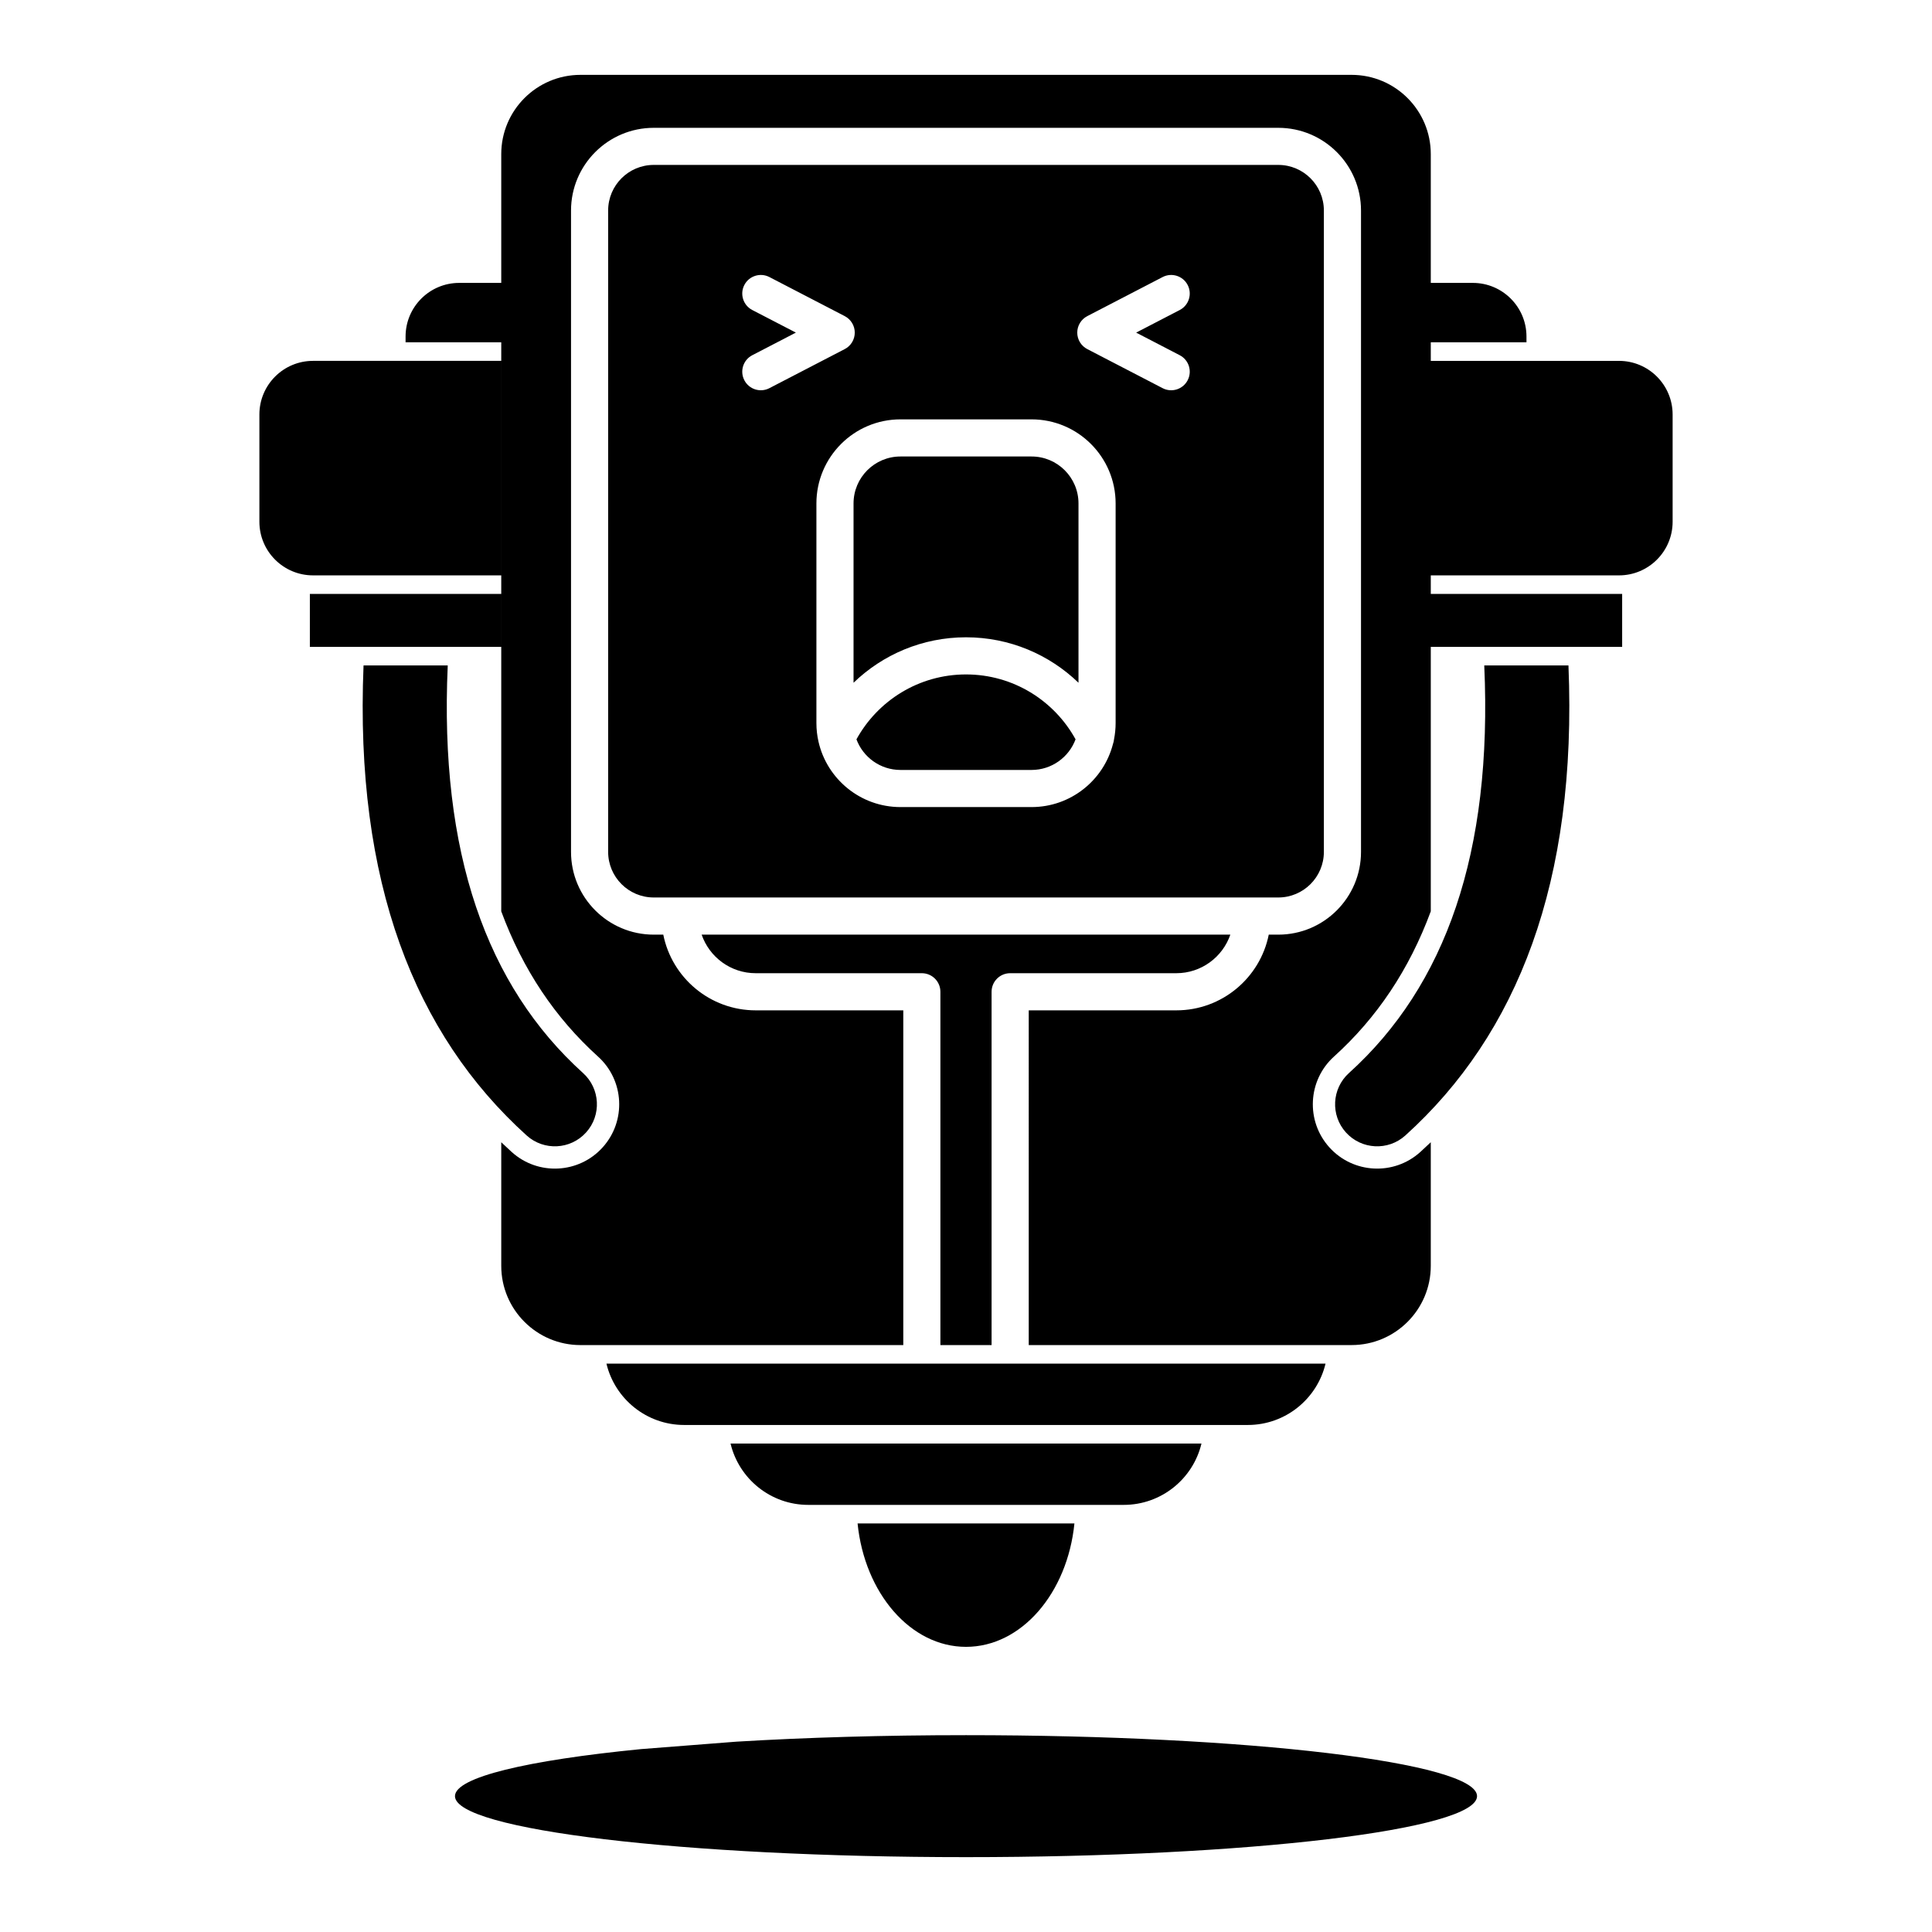 <?xml version="1.0" encoding="UTF-8"?>
<!-- Uploaded to: SVG Repo, www.svgrepo.com, Generator: SVG Repo Mixer Tools -->
<svg fill="#000000" width="800px" height="800px" version="1.1" viewBox="144 144 512 512" xmlns="http://www.w3.org/2000/svg">
 <path d="m339.15 605.56c18.297-1.102 38.973-1.723 60.852-1.723 74.742 0 135.43 7.242 135.43 16.16 0 8.922-60.684 16.164-135.43 16.164-74.746 0-135.43-7.242-135.43-16.164 0-5.016 19.195-9.5 49.289-12.465zm89.582-57.828c-1.855 18.441-14.023 32.699-28.73 32.699-14.711 0-26.875-14.258-28.734-32.699zm33.668-21.18h-124.8c2.223 9.32 10.609 16.258 20.602 16.258h83.598c9.996 0 18.383-6.938 20.602-16.258zm32.883-21.176h-190.57c2.223 9.316 10.609 16.258 20.605 16.258h149.36c9.992 0 18.379-6.941 20.602-16.258zm-25.227-113.69h-140.11c2.039 5.945 7.688 10.223 14.32 10.223h44.027c2.719 0 4.922 2.203 4.922 4.918v93.629h13.566v-93.629c0-2.715 2.203-4.918 4.922-4.918h44.027c6.637 0 12.281-4.277 14.324-10.223zm-207.4-71.336c-2.227 49.668 10.266 84.895 35.859 108.02 4.566 4.125 4.926 11.18 0.801 15.742-4.125 4.566-11.18 4.922-15.746 0.801-29.672-26.812-45.594-67.148-43.227-124.57zm297 0h-22.312c2.231 49.668-10.262 84.895-35.859 108.02-4.566 4.125-4.922 11.18-0.797 15.742 4.121 4.566 11.176 4.922 15.742 0.801 29.672-26.812 45.594-67.148 43.227-124.57zm-64.816-76.844v126.25c0 6.668-5.414 12.086-12.082 12.086h-165.51c-6.668 0-12.082-5.418-12.082-12.086v-169.97c0-6.668 5.414-12.082 12.082-12.082h165.51c6.668 0 12.082 5.414 12.082 12.082zm-55.891 97.656c0.145-0.391 0.234-0.797 0.277-1.215 0.277-1.406 0.426-2.859 0.426-4.348v-58.18c0-12.301-9.988-22.285-22.285-22.285h-34.73c-12.297 0-22.281 9.984-22.281 22.285v58.18c0 1.691 0.188 3.34 0.547 4.922 2.242 9.934 11.129 17.363 21.734 17.363h34.73c10.379 0 19.109-7.109 21.582-16.723zm-9.914-1.23c-5.629-10.246-16.523-17.199-29.031-17.199s-23.406 6.953-29.035 17.199c1.762 4.738 6.324 8.113 11.668 8.113h34.73c5.344 0 9.906-3.379 11.668-8.113zm0.777-14.996v-47.516c0-6.871-5.578-12.445-12.445-12.445h-34.73c-6.867 0-12.441 5.574-12.441 12.445v47.516c7.723-7.457 18.234-12.047 29.809-12.047 11.57 0 22.082 4.59 29.809 12.047zm-152.98-23.535h-50.715v14.027h50.715zm0-61.766v56.844h-49.879c-7.844 0-14.211-6.367-14.211-14.211v-28.422c0-7.844 6.367-14.211 14.211-14.211zm175.28-22.215-19.973 10.359c-1.633 0.848-2.656 2.531-2.656 4.367 0 1.84 1.023 3.523 2.656 4.367l19.973 10.359c2.41 1.25 5.383 0.309 6.633-2.106 1.25-2.41 0.309-5.383-2.102-6.629l-11.551-5.992s11.551-5.988 11.551-5.988c2.41-1.25 3.352-4.223 2.102-6.633-1.25-2.41-4.223-3.352-6.633-2.106zm-108.75 8.738 11.555 5.988-11.555 5.992c-2.41 1.246-3.352 4.219-2.102 6.629 1.25 2.414 4.223 3.356 6.633 2.106l19.977-10.359c1.629-0.844 2.652-2.527 2.652-4.367 0-1.836-1.023-3.519-2.652-4.367l-19.977-10.359c-2.41-1.246-5.383-0.305-6.633 2.106-1.25 2.41-0.309 5.383 2.102 6.633zm73.266 274.3h85.551c11.586 0 20.992-9.406 20.992-20.992v-32.758c-0.91 0.875-1.84 1.738-2.781 2.59-6.984 6.309-17.773 5.762-24.082-1.223-6.309-6.981-5.762-17.77 1.219-24.078 11.348-10.254 19.922-23.016 25.645-38.484v-70.082h50.715v-14.027h-50.715v-4.922h49.879c7.844 0 14.211-6.367 14.211-14.211v-28.422c0-7.844-6.367-14.211-14.211-14.211h-49.879v-4.922h25.359v-1.531c0-7.844-6.367-14.211-14.211-14.211h-11.148v-34.137c0-11.59-9.406-20.996-20.992-20.996h-204.35c-11.586 0-20.992 9.406-20.992 20.996v34.137h-11.145c-7.844 0-14.211 6.367-14.211 14.211v1.531h25.355v150.8c5.723 15.469 14.297 28.23 25.645 38.484 6.981 6.309 7.527 17.098 1.219 24.078-6.309 6.984-17.098 7.531-24.082 1.223-0.941-0.852-1.871-1.715-2.781-2.59v32.758c0 11.586 9.406 20.992 20.992 20.992h85.551v-88.707h-39.109c-12.102 0-22.211-8.629-24.496-20.062h-2.527c-12.098 0-21.922-9.824-21.922-21.926v-169.97c0-12.098 9.824-21.922 21.922-21.922h165.51c12.098 0 21.922 9.824 21.922 21.922v169.97c0 12.102-9.824 21.926-21.922 21.926h-2.527c-2.285 11.434-12.391 20.062-24.496 20.062h-39.109z" fill-rule="evenodd"/>
</svg>